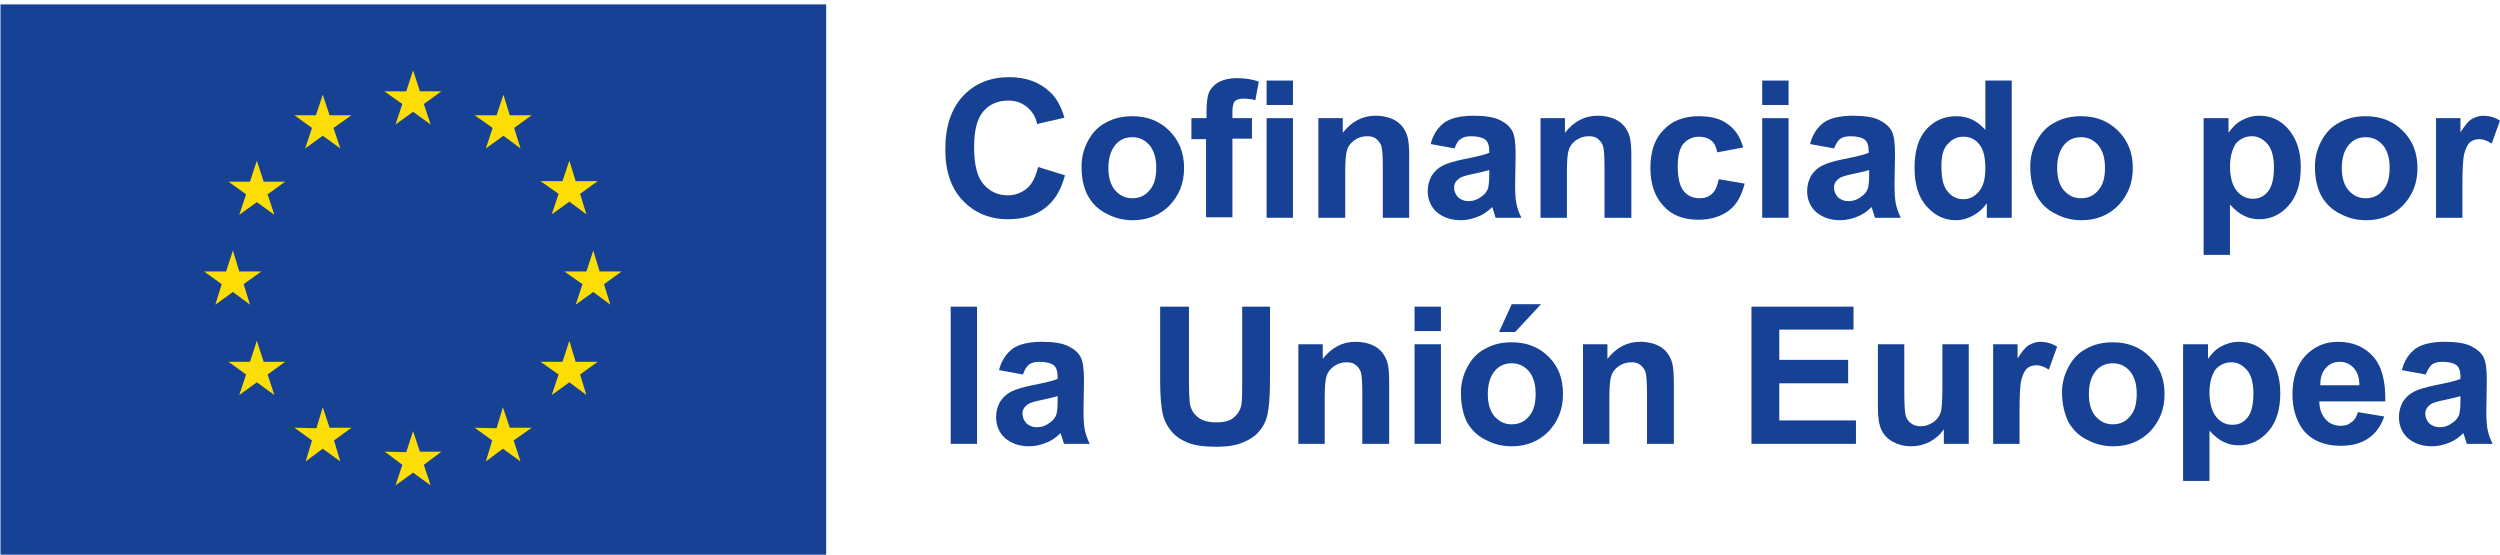 <svg xmlns="http://www.w3.org/2000/svg" xmlns:xlink="http://www.w3.org/1999/xlink" id="Capa_1" x="0px" y="0px" viewBox="0 0 512 113.7" style="enable-background:new 0 0 512 113.7;" xml:space="preserve"> <style type="text/css"> .st0{fill:#164194;} .st1{fill:#FCDD05;} </style> <g> <rect x="0.1" y="0.9" class="st0" width="169.1" height="112.7"></rect> <polygon class="st1" points="81,25.5 84.6,22.9 88.2,25.5 86.8,21.3 90.4,18.7 86,18.7 84.6,14.4 83.2,18.7 78.7,18.7 82.4,21.3 "></polygon> <polygon class="st1" points="62.5,30.4 66.1,27.8 69.7,30.4 68.3,26.2 72,23.6 67.5,23.6 66.1,19.4 64.7,23.6 60.3,23.6 63.9,26.2 "></polygon> <polygon class="st1" points="52.6,32.9 51.2,37.2 46.8,37.2 50.4,39.8 49,44 52.6,41.4 56.2,44 54.8,39.8 58.4,37.2 54,37.2 "></polygon> <polygon class="st1" points="47.7,59.8 51.2,62.4 49.9,58.2 53.5,55.6 49,55.6 47.7,51.3 46.3,55.6 41.8,55.6 45.4,58.2 44.1,62.4 "></polygon> <polygon class="st1" points="54,74.1 52.6,69.8 51.2,74.1 46.8,74.1 50.4,76.7 49,80.9 52.6,78.3 56.2,80.9 54.8,76.7 58.4,74.1 "></polygon> <polygon class="st1" points="67.5,87.6 66.1,83.4 64.8,87.7 60.3,87.6 63.9,90.2 62.6,94.5 66.1,91.9 69.7,94.5 68.4,90.2 72,87.6 "></polygon> <polygon class="st1" points="86,92.5 84.6,88.3 83.2,92.6 78.8,92.5 82.4,95.2 81,99.4 84.6,96.8 88.2,99.4 86.8,95.2 90.4,92.5 "></polygon> <polygon class="st1" points="104.4,87.6 103,83.4 101.7,87.7 97.2,87.6 100.8,90.2 99.5,94.5 103,91.9 106.6,94.5 105.2,90.2 108.9,87.6 "></polygon> <polygon class="st1" points="117.9,74.1 116.6,69.8 115.2,74.1 110.7,74.1 114.4,76.7 113,80.9 116.6,78.3 120.1,80.9 118.8,76.7 122.4,74.1 "></polygon> <polygon class="st1" points="127.3,55.6 122.8,55.6 121.5,51.3 120.1,55.6 115.6,55.6 119.3,58.2 117.9,62.4 121.5,59.8 125,62.4 123.7,58.2 "></polygon> <polygon class="st1" points="113,43.9 116.6,41.3 120.1,43.9 118.8,39.7 122.4,37.1 117.9,37.1 116.6,32.9 115.2,37.1 110.7,37.1 114.4,39.7 "></polygon> <polygon class="st1" points="103.1,19.4 101.7,23.6 97.2,23.6 100.9,26.2 99.5,30.4 103.1,27.8 106.6,30.4 105.3,26.2 108.9,23.6 104.4,23.6 "></polygon> <path class="st0" d="M212.6,34.2l5.5,1.7c-0.8,3.1-2.2,5.3-4.2,6.8c-2,1.5-4.5,2.2-7.5,2.2c-3.7,0-6.8-1.3-9.2-3.8 c-2.4-2.5-3.6-6-3.6-10.5c0-4.7,1.2-8.3,3.6-10.9c2.4-2.6,5.6-3.9,9.5-3.9c3.4,0,6.2,1,8.4,3.1c1.3,1.2,2.2,2.9,2.9,5.2l-5.6,1.3 c-0.3-1.5-1-2.6-2.1-3.5s-2.3-1.3-3.8-1.3c-2.1,0-3.8,0.7-5.1,2.2c-1.3,1.5-1.9,3.9-1.9,7.3c0,3.6,0.6,6.1,1.9,7.6 c1.3,1.5,2.9,2.3,5,2.3c1.5,0,2.8-0.5,3.9-1.4C211.3,37.8,212.1,36.3,212.6,34.2"></path> <path class="st0" d="M221.5,34.1c0-1.8,0.4-3.5,1.3-5.2c0.9-1.7,2.1-3,3.7-3.8c1.6-0.9,3.4-1.3,5.4-1.3c3.1,0,5.6,1,7.6,3 c2,2,3,4.5,3,7.6c0,3.1-1,5.6-3,7.7c-2,2-4.5,3-7.5,3c-1.9,0-3.6-0.4-5.3-1.3c-1.7-0.8-3-2.1-3.9-3.7 C221.9,38.4,221.5,36.4,221.5,34.1 M227,34.4c0,2,0.5,3.6,1.4,4.6c1,1.1,2.1,1.6,3.5,1.6c1.4,0,2.6-0.5,3.5-1.6 c1-1.1,1.4-2.6,1.4-4.7c0-2-0.5-3.5-1.4-4.6c-1-1.1-2.1-1.6-3.5-1.6c-1.4,0-2.6,0.5-3.5,1.6C227.5,30.8,227,32.4,227,34.4"></path> <path class="st0" d="M244.1,24.2h3v-1.5c0-1.7,0.2-3,0.5-3.8c0.4-0.8,1-1.5,2-2.1c1-0.5,2.2-0.8,3.7-0.8c1.5,0,3,0.2,4.5,0.7 l-0.7,3.8c-0.9-0.2-1.7-0.3-2.5-0.3c-0.8,0-1.3,0.2-1.7,0.5c-0.3,0.4-0.5,1.1-0.5,2.1v1.4h4v4.2h-4v16.1h-5.4V28.5h-3V24.2z"></path> <path class="st0" d="M259.4,16.5h5.4v5h-5.4V16.5z M259.4,24.2h5.4v20.4h-5.4V24.2z"></path> <path class="st0" d="M288.6,44.6h-5.4V34.2c0-2.2-0.1-3.6-0.3-4.3c-0.2-0.6-0.6-1.1-1.1-1.5c-0.5-0.4-1.1-0.5-1.9-0.5 c-0.9,0-1.8,0.3-2.5,0.8c-0.7,0.5-1.3,1.2-1.5,2c-0.3,0.8-0.4,2.4-0.4,4.7v9.2H270V24.2h5v3c1.8-2.3,4-3.5,6.7-3.5 c1.2,0,2.3,0.2,3.3,0.6c1,0.4,1.7,1,2.2,1.6c0.5,0.7,0.9,1.4,1.1,2.3c0.2,0.8,0.3,2.1,0.3,3.6V44.6z"></path> <path class="st0" d="M297.9,30.4l-4.9-0.9c0.5-2,1.5-3.4,2.8-4.4c1.3-0.9,3.3-1.4,6-1.4c2.4,0,4.2,0.3,5.4,0.9 c1.2,0.6,2,1.3,2.5,2.2c0.5,0.9,0.7,2.5,0.7,4.8l-0.1,6.3c0,1.8,0.1,3.1,0.3,4c0.2,0.8,0.5,1.8,1,2.7h-5.3 c-0.1-0.4-0.3-0.9-0.5-1.6c-0.1-0.3-0.2-0.5-0.2-0.6c-0.9,0.9-1.9,1.6-3,2c-1,0.4-2.2,0.7-3.4,0.7c-2.1,0-3.7-0.6-5-1.7 c-1.2-1.1-1.8-2.6-1.8-4.3c0-1.1,0.3-2.2,0.8-3.1c0.6-0.9,1.3-1.6,2.3-2.1c1-0.5,2.4-0.9,4.3-1.3c2.5-0.5,4.3-0.9,5.2-1.3v-0.5 c0-1-0.3-1.8-0.8-2.2c-0.5-0.4-1.5-0.7-2.9-0.7c-1,0-1.7,0.2-2.2,0.6C298.6,28.8,298.2,29.5,297.9,30.4 M305.1,34.8 c-0.7,0.2-1.8,0.5-3.3,0.8c-1.5,0.3-2.5,0.6-2.9,0.9c-0.7,0.5-1.1,1.1-1.1,1.9c0,0.8,0.3,1.4,0.8,2c0.6,0.5,1.3,0.8,2.1,0.8 c1,0,1.9-0.3,2.8-1c0.7-0.5,1.1-1.1,1.3-1.8c0.1-0.5,0.2-1.3,0.2-2.6V34.8z"></path> <path class="st0" d="M334,44.6h-5.4V34.2c0-2.2-0.1-3.6-0.3-4.3c-0.2-0.6-0.6-1.1-1.1-1.5c-0.5-0.4-1.1-0.5-1.9-0.5 c-0.9,0-1.8,0.3-2.5,0.8c-0.7,0.5-1.3,1.2-1.5,2c-0.3,0.8-0.4,2.4-0.4,4.7v9.2h-5.4V24.2h5v3c1.8-2.3,4-3.5,6.7-3.5 c1.2,0,2.3,0.2,3.3,0.6c1,0.4,1.7,1,2.2,1.6c0.5,0.7,0.9,1.4,1.1,2.3c0.2,0.8,0.3,2.1,0.3,3.6V44.6z"></path> <path class="st0" d="M357,30.2l-5.3,1c-0.2-1.1-0.6-1.9-1.2-2.4c-0.6-0.5-1.5-0.8-2.5-0.8c-1.3,0-2.4,0.5-3.2,1.4 c-0.8,0.9-1.2,2.5-1.2,4.6c0,2.4,0.4,4.1,1.2,5.1c0.8,1,1.9,1.5,3.3,1.5c1,0,1.9-0.3,2.5-0.9c0.7-0.6,1.1-1.6,1.4-3l5.3,0.9 c-0.6,2.4-1.6,4.3-3.2,5.5c-1.6,1.2-3.6,1.9-6.3,1.9c-3,0-5.4-0.9-7.1-2.8c-1.8-1.9-2.7-4.5-2.7-7.8c0-3.4,0.9-6,2.7-7.8 c1.8-1.9,4.2-2.8,7.2-2.8c2.5,0,4.5,0.5,5.9,1.6C355.3,26.4,356.4,28,357,30.2"></path> <path class="st0" d="M360.9,16.5h5.4v5h-5.4V16.5z M360.9,24.2h5.4v20.4h-5.4V24.2z"></path> <path class="st0" d="M375.6,30.4l-4.9-0.9c0.5-2,1.5-3.4,2.8-4.4c1.3-0.9,3.3-1.4,6-1.4c2.4,0,4.2,0.3,5.4,0.9 c1.2,0.6,2,1.3,2.5,2.2c0.5,0.9,0.7,2.5,0.7,4.8l-0.1,6.3c0,1.8,0.1,3.1,0.3,4c0.2,0.8,0.5,1.8,1,2.7H384c-0.1-0.4-0.3-0.9-0.5-1.6 c-0.1-0.3-0.2-0.5-0.2-0.6c-0.9,0.9-1.9,1.6-3,2c-1,0.4-2.2,0.7-3.4,0.7c-2.1,0-3.7-0.6-5-1.7c-1.2-1.1-1.8-2.6-1.8-4.3 c0-1.1,0.3-2.2,0.8-3.1c0.6-0.9,1.3-1.6,2.3-2.1c1-0.5,2.4-0.9,4.3-1.3c2.5-0.5,4.3-0.9,5.2-1.3v-0.5c0-1-0.3-1.8-0.8-2.2 c-0.5-0.4-1.5-0.7-2.9-0.7c-1,0-1.7,0.2-2.2,0.6C376.4,28.8,376,29.5,375.6,30.4 M382.9,34.8c-0.7,0.2-1.8,0.5-3.3,0.8 c-1.5,0.3-2.5,0.6-2.9,0.9c-0.7,0.5-1.1,1.1-1.1,1.9c0,0.8,0.3,1.4,0.8,2c0.6,0.5,1.3,0.8,2.1,0.8c1,0,1.9-0.3,2.8-1 c0.7-0.5,1.1-1.1,1.3-1.8c0.1-0.5,0.2-1.3,0.2-2.6V34.8z"></path> <path class="st0" d="M411.9,44.6h-5v-3c-0.8,1.2-1.8,2-2.9,2.6c-1.1,0.6-2.3,0.9-3.4,0.9c-2.3,0-4.3-0.9-6-2.8 c-1.7-1.9-2.5-4.5-2.5-7.9c0-3.5,0.8-6.1,2.4-7.9c1.6-1.8,3.7-2.7,6.2-2.7c2.3,0,4.2,0.9,5.9,2.8V16.5h5.4V44.6z M397.6,34 c0,2.2,0.3,3.7,0.9,4.7c0.9,1.4,2.1,2.1,3.6,2.1c1.2,0,2.3-0.5,3.2-1.6c0.9-1.1,1.3-2.6,1.3-4.7c0-2.3-0.4-4-1.3-5 c-0.8-1-1.9-1.5-3.2-1.5c-1.3,0-2.3,0.5-3.2,1.5C398,30.4,397.6,31.9,397.6,34"></path> <path class="st0" d="M415.8,34.1c0-1.8,0.4-3.5,1.3-5.2c0.9-1.7,2.1-3,3.7-3.8c1.6-0.9,3.4-1.3,5.4-1.3c3.1,0,5.6,1,7.6,3 c2,2,3,4.5,3,7.6c0,3.1-1,5.6-3,7.7c-2,2-4.5,3-7.5,3c-1.9,0-3.6-0.4-5.3-1.3c-1.7-0.8-3-2.1-3.9-3.7 C416.2,38.4,415.8,36.4,415.8,34.1 M421.3,34.4c0,2,0.5,3.6,1.4,4.6c1,1.1,2.1,1.6,3.5,1.6c1.4,0,2.6-0.5,3.5-1.6 c1-1.1,1.4-2.6,1.4-4.7c0-2-0.5-3.5-1.4-4.6c-1-1.1-2.1-1.6-3.5-1.6c-1.4,0-2.6,0.5-3.5,1.6C421.8,30.8,421.3,32.4,421.3,34.4"></path> <path class="st0" d="M451.4,24.2h5v3c0.7-1,1.5-1.9,2.6-2.5c1.1-0.6,2.3-1,3.7-1c2.4,0,4.4,0.9,6,2.8c1.6,1.9,2.5,4.4,2.5,7.7 c0,3.4-0.8,6-2.5,7.9c-1.7,1.9-3.7,2.8-6,2.8c-1.1,0-2.1-0.2-3.1-0.7c-0.9-0.4-1.9-1.2-2.9-2.3v10.3h-5.4V24.2z M456.7,34 c0,2.3,0.5,4,1.4,5.1c0.9,1.1,2,1.6,3.3,1.6c1.3,0,2.3-0.5,3.1-1.5c0.8-1,1.2-2.6,1.2-4.9c0-2.1-0.4-3.7-1.3-4.8 c-0.9-1-1.9-1.6-3.2-1.6c-1.3,0-2.4,0.5-3.3,1.5C457.2,30.5,456.7,32.1,456.7,34"></path> <path class="st0" d="M474.1,34.1c0-1.8,0.4-3.5,1.3-5.2c0.9-1.7,2.1-3,3.7-3.8c1.6-0.9,3.4-1.3,5.4-1.3c3.1,0,5.6,1,7.6,3 c2,2,3,4.5,3,7.6c0,3.1-1,5.6-3,7.7c-2,2-4.5,3-7.5,3c-1.9,0-3.6-0.4-5.3-1.3c-1.7-0.8-3-2.1-3.9-3.7 C474.5,38.4,474.1,36.4,474.1,34.1 M479.6,34.4c0,2,0.5,3.6,1.4,4.6c1,1.1,2.1,1.6,3.5,1.6c1.4,0,2.6-0.5,3.5-1.6 c1-1.1,1.4-2.6,1.4-4.7c0-2-0.5-3.5-1.4-4.6c-1-1.1-2.1-1.6-3.5-1.6c-1.4,0-2.6,0.5-3.5,1.6C480.1,30.8,479.6,32.4,479.6,34.4"></path> <path class="st0" d="M504.3,44.6h-5.4V24.2h5v2.9c0.9-1.4,1.6-2.3,2.3-2.7c0.7-0.4,1.5-0.7,2.3-0.7c1.2,0,2.4,0.3,3.5,1l-1.7,4.7 c-0.9-0.6-1.8-0.9-2.5-0.9c-0.8,0-1.4,0.2-1.9,0.6c-0.5,0.4-0.9,1.2-1.2,2.3c-0.3,1.1-0.4,3.4-0.4,6.8V44.6z"></path> <rect x="194.7" y="62.8" class="st0" width="5.4" height="28.1"></rect> <path class="st0" d="M209.5,76.7l-4.9-0.9c0.5-2,1.5-3.4,2.8-4.4c1.3-0.9,3.3-1.4,6-1.4c2.4,0,4.2,0.3,5.4,0.9 c1.2,0.6,2,1.3,2.5,2.2c0.5,0.9,0.7,2.5,0.7,4.8l-0.1,6.3c0,1.8,0.1,3.1,0.3,4c0.2,0.8,0.5,1.8,1,2.7h-5.3 c-0.1-0.4-0.3-0.9-0.5-1.6c-0.1-0.3-0.2-0.5-0.2-0.6c-0.9,0.9-1.9,1.6-3,2c-1,0.4-2.2,0.7-3.4,0.7c-2.1,0-3.7-0.6-5-1.7 c-1.2-1.1-1.8-2.6-1.8-4.3c0-1.1,0.3-2.2,0.8-3.1c0.6-0.9,1.3-1.6,2.3-2.1c1-0.5,2.4-0.9,4.3-1.3c2.5-0.5,4.3-0.9,5.2-1.3V77 c0-1-0.3-1.8-0.8-2.2c-0.5-0.4-1.5-0.7-2.9-0.7c-1,0-1.7,0.2-2.2,0.6C210.2,75.1,209.8,75.8,209.5,76.7 M216.7,81.1 c-0.7,0.2-1.8,0.5-3.3,0.8c-1.5,0.3-2.5,0.6-2.9,0.9c-0.7,0.5-1.1,1.1-1.1,1.9c0,0.8,0.3,1.4,0.8,2c0.6,0.5,1.3,0.8,2.1,0.8 c1,0,1.9-0.3,2.8-1c0.7-0.5,1.1-1.1,1.3-1.8c0.1-0.5,0.2-1.3,0.2-2.6V81.1z"></path> <path class="st0" d="M237.8,62.8h5.7V78c0,2.4,0.1,4,0.2,4.7c0.2,1.2,0.8,2.1,1.7,2.8c0.9,0.7,2.2,1,3.7,1c1.6,0,2.8-0.3,3.6-1 c0.8-0.7,1.3-1.5,1.5-2.4c0.2-1,0.2-2.5,0.2-4.8V62.8h5.7v14.8c0,3.4-0.2,5.8-0.5,7.2c-0.3,1.4-0.9,2.6-1.7,3.5 c-0.8,1-1.9,1.7-3.3,2.3c-1.4,0.6-3.2,0.9-5.4,0.9c-2.7,0-4.7-0.3-6.1-0.9c-1.4-0.6-2.5-1.4-3.3-2.4c-0.8-1-1.3-2-1.6-3.1 c-0.4-1.6-0.6-4-0.6-7.1V62.8z"></path> <path class="st0" d="M284.4,90.9h-5.4V80.5c0-2.2-0.1-3.6-0.3-4.3c-0.2-0.6-0.6-1.1-1.1-1.5c-0.5-0.4-1.1-0.5-1.9-0.5 c-0.9,0-1.8,0.3-2.5,0.8c-0.7,0.5-1.3,1.2-1.5,2c-0.3,0.8-0.4,2.4-0.4,4.7v9.2h-5.4V70.5h5v3c1.8-2.3,4-3.5,6.7-3.5 c1.2,0,2.3,0.2,3.3,0.6c1,0.4,1.7,1,2.2,1.6c0.5,0.7,0.9,1.4,1.1,2.3c0.2,0.8,0.3,2.1,0.3,3.6V90.9z"></path> <path class="st0" d="M289.7,62.8h5.4v5h-5.4V62.8z M289.7,70.5h5.4v20.4h-5.4V70.5z"></path> <path class="st0" d="M299.2,80.4c0-1.8,0.4-3.5,1.3-5.2c0.9-1.7,2.1-3,3.7-3.8c1.6-0.9,3.4-1.3,5.4-1.3c3.1,0,5.6,1,7.6,3 c2,2,2.9,4.5,2.9,7.6c0,3.1-1,5.6-3,7.7c-2,2-4.5,3-7.5,3c-1.9,0-3.6-0.4-5.3-1.3c-1.7-0.8-3-2.1-3.9-3.7 C299.6,84.7,299.2,82.7,299.2,80.4 M304.7,80.7c0,2,0.5,3.6,1.4,4.6c1,1.1,2.1,1.6,3.5,1.6c1.4,0,2.6-0.5,3.5-1.6 c1-1.1,1.4-2.6,1.4-4.7c0-2-0.5-3.5-1.4-4.6c-1-1.1-2.1-1.6-3.5-1.6c-1.4,0-2.6,0.5-3.5,1.6C305.2,77.1,304.7,78.7,304.7,80.7 M307,68l2.6-5.7h6l-5.3,5.7H307z"></path> <path class="st0" d="M342.7,90.9h-5.4V80.5c0-2.2-0.1-3.6-0.3-4.3c-0.2-0.6-0.6-1.1-1.1-1.5c-0.5-0.4-1.1-0.5-1.9-0.5 c-0.9,0-1.8,0.3-2.5,0.8c-0.7,0.5-1.3,1.2-1.5,2c-0.3,0.8-0.4,2.4-0.4,4.7v9.2h-5.4V70.5h5v3c1.8-2.3,4-3.5,6.7-3.5 c1.2,0,2.3,0.2,3.3,0.6c1,0.4,1.7,1,2.2,1.6c0.5,0.7,0.9,1.4,1.1,2.3c0.2,0.8,0.3,2.1,0.3,3.6V90.9z"></path> <polygon class="st0" points="358.7,90.9 358.7,62.8 379.6,62.8 379.6,67.5 364.4,67.5 364.4,73.7 378.5,73.7 378.5,78.5 364.4,78.5 364.4,86.1 380.1,86.1 380.1,90.9 "></polygon> <path class="st0" d="M398.1,90.9v-3c-0.7,1.1-1.7,1.9-2.9,2.6c-1.2,0.6-2.5,0.9-3.8,0.9c-1.4,0-2.6-0.3-3.7-0.9 c-1.1-0.6-1.9-1.4-2.4-2.5c-0.5-1.1-0.7-2.6-0.7-4.5V70.5h5.4v9.4c0,2.9,0.1,4.6,0.3,5.3c0.2,0.6,0.6,1.2,1.1,1.5 c0.5,0.4,1.2,0.6,2,0.6c0.9,0,1.7-0.3,2.5-0.8c0.7-0.5,1.2-1.1,1.5-1.9c0.3-0.7,0.4-2.6,0.4-5.5v-8.6h5.4v20.4H398.1z"></path> <path class="st0" d="M413.6,90.9h-5.4V70.5h5v2.9c0.9-1.4,1.6-2.3,2.3-2.7c0.7-0.4,1.5-0.7,2.3-0.7c1.2,0,2.4,0.3,3.5,1l-1.7,4.7 c-0.9-0.6-1.8-0.9-2.5-0.9c-0.8,0-1.4,0.2-1.9,0.6c-0.5,0.4-0.9,1.2-1.2,2.3c-0.3,1.1-0.4,3.4-0.4,6.8V90.9z"></path> <path class="st0" d="M422.3,80.4c0-1.8,0.4-3.5,1.3-5.2c0.9-1.7,2.1-3,3.7-3.8c1.6-0.9,3.4-1.3,5.4-1.3c3.1,0,5.6,1,7.6,3 c2,2,3,4.5,3,7.6c0,3.1-1,5.6-3,7.7c-2,2-4.5,3-7.5,3c-1.9,0-3.6-0.4-5.3-1.3c-1.7-0.8-3-2.1-3.9-3.7 C422.8,84.7,422.3,82.7,422.3,80.4 M427.8,80.7c0,2,0.5,3.6,1.4,4.6c1,1.1,2.1,1.6,3.5,1.6c1.4,0,2.6-0.5,3.5-1.6 c1-1.1,1.4-2.6,1.4-4.7c0-2-0.5-3.5-1.4-4.6c-1-1.1-2.1-1.6-3.5-1.6c-1.4,0-2.6,0.5-3.5,1.6C428.3,77.1,427.8,78.7,427.8,80.7"></path> <path class="st0" d="M447.2,70.5h5v3c0.7-1,1.5-1.9,2.6-2.5c1.1-0.6,2.3-1,3.7-1c2.4,0,4.4,0.9,6,2.8c1.6,1.9,2.5,4.4,2.5,7.7 c0,3.4-0.8,6-2.5,7.9c-1.7,1.9-3.7,2.8-6,2.8c-1.1,0-2.1-0.2-3.1-0.7c-0.9-0.4-1.9-1.2-2.9-2.3v10.3h-5.4V70.5z M452.5,80.3 c0,2.3,0.5,4,1.4,5.1c0.9,1.1,2,1.6,3.3,1.6c1.3,0,2.3-0.5,3.1-1.5c0.8-1,1.2-2.6,1.2-4.9c0-2.1-0.4-3.7-1.3-4.8 c-0.9-1-1.9-1.6-3.2-1.6c-1.3,0-2.4,0.5-3.3,1.5C453,76.8,452.5,78.3,452.5,80.3"></path> <path class="st0" d="M482.9,84.4l5.4,0.9c-0.7,2-1.8,3.5-3.3,4.5c-1.5,1-3.3,1.5-5.6,1.5c-3.5,0-6.2-1.2-7.9-3.5 c-1.3-1.9-2-4.2-2-7c0-3.4,0.9-6,2.6-7.9c1.8-1.9,4-2.9,6.7-2.9c3,0,5.4,1,7.2,3c1.8,2,2.6,5.1,2.5,9.2h-13.5 c0,1.6,0.5,2.8,1.3,3.7c0.8,0.9,1.9,1.3,3.1,1.3c0.8,0,1.6-0.2,2.1-0.7C482.2,86.1,482.6,85.4,482.9,84.4 M483.2,78.9 c0-1.6-0.4-2.7-1.2-3.6c-0.8-0.8-1.7-1.2-2.8-1.2c-1.2,0-2.1,0.4-2.9,1.3c-0.8,0.9-1.1,2-1.1,3.5H483.2z"></path> <path class="st0" d="M496.8,76.7l-4.9-0.9c0.5-2,1.5-3.4,2.8-4.4c1.3-0.9,3.3-1.4,6-1.4c2.4,0,4.2,0.3,5.4,0.9 c1.2,0.6,2,1.3,2.5,2.2c0.5,0.9,0.7,2.5,0.7,4.8l-0.1,6.3c0,1.8,0.1,3.1,0.3,4c0.2,0.8,0.5,1.8,1,2.7h-5.3 c-0.1-0.4-0.3-0.9-0.5-1.6c-0.1-0.3-0.2-0.5-0.2-0.6c-0.9,0.9-1.9,1.6-3,2c-1,0.4-2.2,0.7-3.4,0.7c-2.1,0-3.7-0.6-5-1.7 c-1.2-1.1-1.8-2.6-1.8-4.3c0-1.1,0.3-2.2,0.8-3.1c0.6-0.9,1.3-1.6,2.3-2.1c1-0.5,2.4-0.9,4.3-1.3c2.5-0.5,4.3-0.9,5.2-1.3V77 c0-1-0.3-1.8-0.8-2.2c-0.5-0.4-1.5-0.7-2.9-0.7c-1,0-1.7,0.2-2.2,0.6C497.6,75.1,497.1,75.8,496.8,76.7 M504,81.1 c-0.7,0.2-1.8,0.5-3.3,0.8c-1.5,0.3-2.5,0.6-2.9,0.9c-0.7,0.5-1.1,1.1-1.1,1.9c0,0.8,0.3,1.4,0.8,2c0.6,0.5,1.3,0.8,2.1,0.8 c1,0,1.9-0.3,2.8-1c0.7-0.5,1.1-1.1,1.3-1.8c0.1-0.5,0.2-1.3,0.2-2.6V81.1z"></path> </g> </svg>